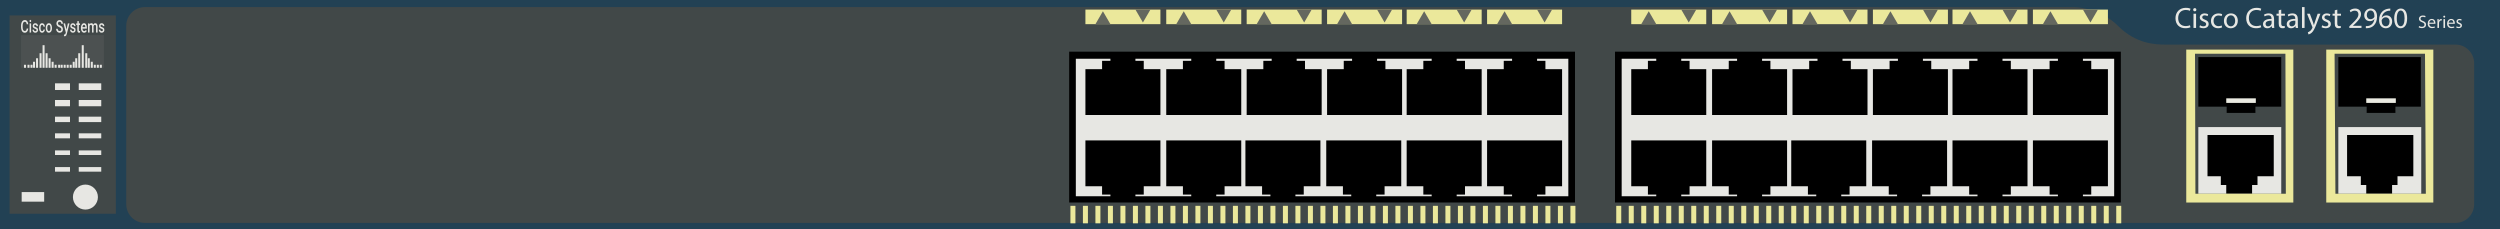 <?xml version="1.0" encoding="utf-8"?>
<!-- Copyright 2022 Virtual Console LLC. All rights reserved. Generator: Adobe Illustrator 23.1.0, SVG Export Plug-In . SVG Version: 6.00 Build 0)  -->
<svg version="1.1" id="Cisco_Catalyst_2960-24TC" xmlns="http://www.w3.org/2000/svg" xmlns:xlink="http://www.w3.org/1999/xlink"
	 x="0px" y="0px" viewBox="0 0 600 55" style="enable-background:new 0 0 600 55;" xml:space="preserve">
<style type="text/css">
	.st0{fill:#224154;}
	.st1{fill:#414848;}
	.st2{fill:#E7E7E3;}
	.st3{fill:#EBE89B;}
	.st4{fill:#64675F;}
	.st5{fill:#EAEAE1;}
	.st6{fill:#4C5151;}
</style>
<rect y="0" class="st0" width="600" height="55"/>
<rect x="2.3" y="3.7" class="st1" width="25.5" height="47.6"/>
<path class="st1" d="M508.3,6.2c-3-3.1-8-4.5-10.5-4.5h-463c-2.5,0-4.5,2-4.5,4.5V49c0,2.5,2,4.5,4.5,4.5H514.5
	h2.7h72.1c2.5,0,4.5-2,4.5-4.5V15.2c0-2.5-2-4.5-4.5-4.5h-69.6
	C517.4,10.7,512.7,10.6,508.3,6.2z"/>
<g>
	<rect x="13.2" y="20" class="st2" width="3.6" height="1.6"/>
	<rect x="13.2" y="24" class="st2" width="3.6" height="1.5"/>
	<rect x="13.2" y="28" class="st2" width="3.6" height="1.3"/>
	<rect x="13.2" y="32" class="st2" width="3.6" height="1.2"/>
	<rect x="13.2" y="36.1" class="st2" width="3.6" height="1.1"/>
	<rect x="13.2" y="40.1" class="st2" width="3.6" height="1.1"/>
	<rect x="18.9" y="20" class="st2" width="5.4" height="1.6"/>
	<rect x="18.9" y="24" class="st2" width="5.4" height="1.5"/>
	<rect x="18.9" y="28" class="st2" width="5.4" height="1.3"/>
	<rect x="18.9" y="32" class="st2" width="5.4" height="1.2"/>
	<rect x="18.9" y="36.1" class="st2" width="5.4" height="1.1"/>
	<rect x="18.9" y="40.1" class="st2" width="5.4" height="1.1"/>
	<rect x="5.2" y="46.1" class="st2" width="5.4" height="2.3"/>
	<circle class="st2" cx="20.5" cy="47.3" r="3"/>
</g>
<g>
	<g>
		<rect x="387.6" y="12.4" width="121.4" height="36.2"/>
		<rect x="389.2" y="14.1" class="st2" width="118.2" height="33"/>
		<g>
			<polygon points="405.5,16.6 405.5,14.6 403.5,14.6 403.5,13.4 397.5,13.4 397.5,14.6 
				395.5,14.6 395.5,16.6 391.5,16.6 391.5,27.6 409.5,27.6 409.5,16.6 			"/>
			<polygon points="424.9,16.6 424.9,14.6 422.9,14.6 422.9,13.4 
				416.9,13.4 416.9,14.6 414.9,14.6 414.9,16.6 410.9,16.6 
				410.9,27.6 428.9,27.6 428.9,16.6 			"/>
			<polygon points="444.2,16.6 444.2,14.6 442.2,14.6 442.2,13.4 
				436.2,13.4 436.2,14.6 434.2,14.6 434.2,16.6 430.2,16.6 
				430.2,27.6 448.2,27.6 448.2,16.6 			"/>
			<polygon points="463.5,16.6 463.5,14.6 461.5,14.6 461.5,13.4 455.5,13.4 455.5,14.6 
				453.5,14.6 453.5,16.6 449.5,16.6 449.5,27.6 467.5,27.6 467.5,16.6 			"/>
			<polygon points="482.6,16.6 482.6,14.6 480.6,14.6 480.6,13.4 
				474.6,13.4 474.6,14.6 472.6,14.6 472.6,16.6 468.6,16.6 
				468.6,27.6 486.6,27.6 486.6,16.6 			"/>
			<polygon points="501.9,16.6 501.9,14.6 499.9,14.6 499.9,13.4 
				493.9,13.4 493.9,14.6 491.9,14.6 491.9,16.6 487.9,16.6 
				487.9,27.6 505.9,27.6 505.9,16.6 			"/>
		</g>
		<g>
			<polygon points="491.9,44.7 491.9,46.7 493.9,46.7 493.9,47.9 
				499.9,47.9 499.9,46.7 501.9,46.7 501.9,44.7 505.9,44.7 
				505.9,33.7 487.9,33.7 487.9,44.7 			"/>
			<polygon points="472.6,44.7 472.6,46.7 474.6,46.7 474.6,47.9 
				480.6,47.9 480.6,46.7 482.6,46.7 482.6,44.7 486.6,44.7 
				486.6,33.7 468.6,33.7 468.6,44.7 			"/>
			<polygon points="453.3,44.7 453.3,46.7 455.3,46.7 455.3,47.9 
				461.3,47.9 461.3,46.7 463.3,46.7 463.3,44.7 467.3,44.7 
				467.3,33.7 449.3,33.7 449.3,44.7 			"/>
			<polygon points="433.9,44.7 433.9,46.7 435.9,46.7 435.9,47.9 
				441.9,47.9 441.9,46.7 443.9,46.7 443.9,44.7 447.9,44.7 
				447.9,33.7 429.9,33.7 429.9,44.7 			"/>
			<polygon points="414.9,44.7 414.9,46.7 416.9,46.7 416.9,47.9 
				422.9,47.9 422.9,46.7 424.9,46.7 424.9,44.7 428.9,44.7 
				428.9,33.7 410.9,33.7 410.9,44.7 			"/>
			<polygon points="395.5,44.7 395.5,46.7 397.5,46.7 397.5,47.9 403.5,47.9 403.5,46.7 
				405.5,46.7 405.5,44.7 409.5,44.7 409.5,33.7 391.5,33.7 391.5,44.7 			"/>
		</g>
	</g>
	<rect x="468.6" y="2.3" class="st3" width="18" height="3.5"/>
	<polygon class="st4" points="480.6,2.3 482.4,5.4 484.2,2.3 	"/>
	<polygon class="st4" points="474.6,5.8 472.8,2.7 471,5.8 	"/>
	<g>
		<rect x="487.9" y="2.3" class="st3" width="18" height="3.5"/>
		<polygon class="st4" points="499.9,2.3 501.7,5.4 503.5,2.3 		"/>
		<polygon class="st4" points="493.9,5.8 492.1,2.7 490.3,5.8 		"/>
	</g>
	<g>
		<rect x="449.5" y="2.3" class="st3" width="18" height="3.5"/>
		<polygon class="st4" points="461.5,2.3 463.3,5.4 465.1,2.3 		"/>
		<polygon class="st4" points="455.5,5.8 453.7,2.7 451.9,5.8 		"/>
	</g>
	<g>
		<rect x="430.2" y="2.3" class="st3" width="18" height="3.5"/>
		<polygon class="st4" points="442.2,2.3 444,5.4 445.8,2.3 		"/>
		<polygon class="st4" points="436.2,5.8 434.4,2.7 432.6,5.8 		"/>
	</g>
	<g>
		<rect x="410.9" y="2.3" class="st3" width="18" height="3.5"/>
		<polygon class="st4" points="422.9,2.3 424.7,5.4 426.5,2.3 		"/>
		<polygon class="st4" points="416.9,5.8 415.1,2.7 413.3,5.8 		"/>
	</g>
	<g>
		<rect x="391.5" y="2.3" class="st3" width="18" height="3.5"/>
		<polygon class="st4" points="403.5,2.3 405.3,5.4 407.1,2.3 		"/>
		<polygon class="st4" points="397.5,5.8 395.7,2.7 393.9,5.8 		"/>
	</g>
	<rect x="504.9" y="49.4" class="st3" width="1.2" height="4.2"/>
	<rect x="507.9" y="49.4" class="st3" width="1.2" height="4.2"/>
	<rect x="501.9" y="49.4" class="st3" width="1.2" height="4.2"/>
	<rect x="498.9" y="49.4" class="st3" width="1.2" height="4.2"/>
	<rect x="495.9" y="49.4" class="st3" width="1.2" height="4.2"/>
	<rect x="492.9" y="49.4" class="st3" width="1.2" height="4.2"/>
	<rect x="489.9" y="49.4" class="st3" width="1.2" height="4.2"/>
	<rect x="486.9" y="49.4" class="st3" width="1.2" height="4.2"/>
	<rect x="483.9" y="49.4" class="st3" width="1.2" height="4.2"/>
	<rect x="480.9" y="49.4" class="st3" width="1.2" height="4.2"/>
	<rect x="477.9" y="49.4" class="st3" width="1.2" height="4.2"/>
	<rect x="474.9" y="49.4" class="st3" width="1.2" height="4.2"/>
	<rect x="471.9" y="49.4" class="st3" width="1.2" height="4.2"/>
	<rect x="468.9" y="49.4" class="st3" width="1.2" height="4.2"/>
	<rect x="465.9" y="49.4" class="st3" width="1.2" height="4.2"/>
	<rect x="462.9" y="49.4" class="st3" width="1.2" height="4.2"/>
	<rect x="459.9" y="49.4" class="st3" width="1.2" height="4.2"/>
	<rect x="456.9" y="49.4" class="st3" width="1.2" height="4.2"/>
	<rect x="453.9" y="49.4" class="st3" width="1.2" height="4.2"/>
	<rect x="450.9" y="49.4" class="st3" width="1.2" height="4.2"/>
	<rect x="447.9" y="49.4" class="st3" width="1.2" height="4.2"/>
	<rect x="444.9" y="49.4" class="st3" width="1.2" height="4.2"/>
	<rect x="441.9" y="49.4" class="st3" width="1.2" height="4.2"/>
	<rect x="438.9" y="49.4" class="st3" width="1.2" height="4.2"/>
	<rect x="435.9" y="49.4" class="st3" width="1.2" height="4.2"/>
	<rect x="432.9" y="49.4" class="st3" width="1.2" height="4.2"/>
	<rect x="429.9" y="49.4" class="st3" width="1.2" height="4.2"/>
	<rect x="426.9" y="49.4" class="st3" width="1.2" height="4.2"/>
	<rect x="423.9" y="49.4" class="st3" width="1.2" height="4.2"/>
	<rect x="420.9" y="49.4" class="st3" width="1.2" height="4.2"/>
	<rect x="417.9" y="49.4" class="st3" width="1.2" height="4.2"/>
	<rect x="414.9" y="49.4" class="st3" width="1.2" height="4.2"/>
	<rect x="411.9" y="49.4" class="st3" width="1.2" height="4.2"/>
	<rect x="408.9" y="49.4" class="st3" width="1.2" height="4.2"/>
	<rect x="405.9" y="49.4" class="st3" width="1.2" height="4.2"/>
	<rect x="402.9" y="49.4" class="st3" width="1.2" height="4.2"/>
	<rect x="399.9" y="49.4" class="st3" width="1.2" height="4.2"/>
	<rect x="396.9" y="49.4" class="st3" width="1.2" height="4.2"/>
	<rect x="393.9" y="49.4" class="st3" width="1.2" height="4.2"/>
	<rect x="390.9" y="49.4" class="st3" width="1.2" height="4.2"/>
	<rect x="387.9" y="49.4" class="st3" width="1.2" height="4.2"/>
</g>
<g>
	<g>
		<rect x="256.6" y="12.4" width="121.4" height="36.2"/>
		<rect x="258.2" y="14.1" class="st2" width="118.2" height="33"/>
		<g>
			<polygon points="274.5,16.6 274.5,14.6 272.5,14.6 272.5,13.4 266.5,13.4 266.5,14.6 
				264.5,14.6 264.5,16.6 260.5,16.6 260.5,27.6 278.5,27.6 278.5,16.6 			"/>
			<polygon points="293.9,16.6 293.9,14.6 291.9,14.6 291.9,13.4 
				285.9,13.4 285.9,14.6 283.9,14.6 283.9,16.6 279.9,16.6 
				279.9,27.6 297.9,27.6 297.9,16.6 			"/>
			<polygon points="313.2,16.6 313.2,14.6 311.2,14.6 311.2,13.4 
				305.2,13.4 305.2,14.6 303.2,14.6 303.2,16.6 299.2,16.6 
				299.2,27.6 317.2,27.6 317.2,16.6 			"/>
			<polygon points="332.5,16.6 332.5,14.6 330.5,14.6 330.5,13.4 324.5,13.4 324.5,14.6 
				322.5,14.6 322.5,16.6 318.5,16.6 318.5,27.6 336.5,27.6 336.5,16.6 			"/>
			<polygon points="351.6,16.6 351.6,14.6 349.6,14.6 349.6,13.4 
				343.6,13.4 343.6,14.6 341.6,14.6 341.6,16.6 337.6,16.6 
				337.6,27.6 355.6,27.6 355.6,16.6 			"/>
			<polygon points="370.9,16.6 370.9,14.6 368.9,14.6 368.9,13.4 
				362.9,13.4 362.9,14.6 360.9,14.6 360.9,16.6 356.9,16.6 
				356.9,27.6 374.9,27.6 374.9,16.6 			"/>
		</g>
		<g>
			<polygon points="360.9,44.7 360.9,46.7 362.9,46.7 362.9,47.9 
				368.9,47.9 368.9,46.7 370.9,46.7 370.9,44.7 374.9,44.7 
				374.9,33.7 356.9,33.7 356.9,44.7 			"/>
			<polygon points="341.6,44.7 341.6,46.7 343.6,46.7 343.6,47.9 
				349.6,47.9 349.6,46.7 351.6,46.7 351.6,44.7 355.6,44.7 
				355.6,33.7 337.6,33.7 337.6,44.7 			"/>
			<polygon points="322.3,44.7 322.3,46.7 324.3,46.7 324.3,47.9 
				330.3,47.9 330.3,46.7 332.3,46.7 332.3,44.7 336.3,44.7 
				336.3,33.7 318.3,33.7 318.3,44.7 			"/>
			<polygon points="302.9,44.7 302.9,46.7 304.9,46.7 304.9,47.9 
				310.9,47.9 310.9,46.7 312.9,46.7 312.9,44.7 316.9,44.7 
				316.9,33.7 298.9,33.7 298.9,44.7 			"/>
			<polygon points="283.9,44.7 283.9,46.7 285.9,46.7 285.9,47.9 
				291.9,47.9 291.9,46.7 293.9,46.7 293.9,44.7 297.9,44.7 
				297.9,33.7 279.9,33.7 279.9,44.7 			"/>
			<polygon points="264.5,44.7 264.5,46.7 266.5,46.7 266.5,47.9 272.5,47.9 272.5,46.7 
				274.5,46.7 274.5,44.7 278.5,44.7 278.5,33.7 260.5,33.7 260.5,44.7 			"/>
		</g>
	</g>
	<rect x="337.6" y="2.3" class="st3" width="18" height="3.5"/>
	<polygon class="st4" points="349.6,2.3 351.4,5.4 353.2,2.3 	"/>
	<polygon class="st4" points="343.6,5.8 341.8,2.7 340,5.8 	"/>
	<g>
		<rect x="356.9" y="2.3" class="st3" width="18" height="3.5"/>
		<polygon class="st4" points="368.9,2.3 370.7,5.4 372.5,2.3 		"/>
		<polygon class="st4" points="362.9,5.8 361.1,2.7 359.3,5.8 		"/>
	</g>
	<g>
		<rect x="318.5" y="2.3" class="st3" width="18" height="3.5"/>
		<polygon class="st4" points="330.5,2.3 332.3,5.4 334.1,2.3 		"/>
		<polygon class="st4" points="324.5,5.8 322.7,2.7 320.9,5.8 		"/>
	</g>
	<g>
		<rect x="299.2" y="2.3" class="st3" width="18" height="3.5"/>
		<polygon class="st4" points="311.2,2.3 313,5.4 314.8,2.3 		"/>
		<polygon class="st4" points="305.2,5.8 303.4,2.7 301.6,5.8 		"/>
	</g>
	<g>
		<rect x="279.9" y="2.3" class="st3" width="18" height="3.5"/>
		<polygon class="st4" points="291.9,2.3 293.7,5.4 295.5,2.3 		"/>
		<polygon class="st4" points="285.9,5.8 284.1,2.7 282.3,5.8 		"/>
	</g>
	<g>
		<rect x="260.5" y="2.3" class="st3" width="18" height="3.5"/>
		<polygon class="st4" points="272.5,2.3 274.3,5.4 276.1,2.3 		"/>
		<polygon class="st4" points="266.5,5.8 264.7,2.7 262.9,5.8 		"/>
	</g>
	<rect x="373.9" y="49.4" class="st3" width="1.2" height="4.2"/>
	<rect x="376.9" y="49.4" class="st3" width="1.2" height="4.2"/>
	<rect x="370.9" y="49.4" class="st3" width="1.2" height="4.2"/>
	<rect x="367.9" y="49.4" class="st3" width="1.2" height="4.2"/>
	<rect x="364.9" y="49.4" class="st3" width="1.2" height="4.2"/>
	<rect x="361.9" y="49.4" class="st3" width="1.2" height="4.2"/>
	<rect x="358.9" y="49.4" class="st3" width="1.2" height="4.2"/>
	<rect x="355.9" y="49.4" class="st3" width="1.2" height="4.2"/>
	<rect x="352.9" y="49.4" class="st3" width="1.2" height="4.2"/>
	<rect x="349.9" y="49.4" class="st3" width="1.2" height="4.2"/>
	<rect x="346.9" y="49.4" class="st3" width="1.2" height="4.2"/>
	<rect x="343.9" y="49.4" class="st3" width="1.2" height="4.2"/>
	<rect x="340.9" y="49.4" class="st3" width="1.2" height="4.2"/>
	<rect x="337.9" y="49.4" class="st3" width="1.2" height="4.2"/>
	<rect x="334.9" y="49.4" class="st3" width="1.2" height="4.2"/>
	<rect x="331.9" y="49.4" class="st3" width="1.2" height="4.2"/>
	<rect x="328.9" y="49.4" class="st3" width="1.2" height="4.2"/>
	<rect x="325.9" y="49.4" class="st3" width="1.2" height="4.2"/>
	<rect x="322.9" y="49.4" class="st3" width="1.2" height="4.2"/>
	<rect x="319.9" y="49.4" class="st3" width="1.2" height="4.2"/>
	<rect x="316.9" y="49.4" class="st3" width="1.2" height="4.2"/>
	<rect x="313.9" y="49.4" class="st3" width="1.2" height="4.2"/>
	<rect x="310.9" y="49.4" class="st3" width="1.2" height="4.2"/>
	<rect x="307.9" y="49.4" class="st3" width="1.2" height="4.2"/>
	<rect x="304.9" y="49.4" class="st3" width="1.2" height="4.2"/>
	<rect x="301.9" y="49.4" class="st3" width="1.2" height="4.2"/>
	<rect x="298.9" y="49.4" class="st3" width="1.2" height="4.2"/>
	<rect x="295.9" y="49.4" class="st3" width="1.2" height="4.2"/>
	<rect x="292.9" y="49.4" class="st3" width="1.2" height="4.2"/>
	<rect x="289.9" y="49.4" class="st3" width="1.2" height="4.2"/>
	<rect x="286.9" y="49.4" class="st3" width="1.2" height="4.2"/>
	<rect x="283.9" y="49.4" class="st3" width="1.2" height="4.2"/>
	<rect x="280.9" y="49.4" class="st3" width="1.2" height="4.2"/>
	<rect x="277.9" y="49.4" class="st3" width="1.2" height="4.2"/>
	<rect x="274.9" y="49.4" class="st3" width="1.2" height="4.2"/>
	<rect x="271.9" y="49.4" class="st3" width="1.2" height="4.2"/>
	<rect x="268.9" y="49.4" class="st3" width="1.2" height="4.2"/>
	<rect x="265.9" y="49.4" class="st3" width="1.2" height="4.2"/>
	<rect x="262.9" y="49.4" class="st3" width="1.2" height="4.2"/>
	<rect x="259.9" y="49.4" class="st3" width="1.2" height="4.2"/>
	<rect x="256.9" y="49.4" class="st3" width="1.2" height="4.2"/>
</g>
<g>
	<rect x="527.6" y="30.5" class="st2" width="19.9" height="16"/>
	<polygon points="533,42.3 533,44.4 534.3,44.4 534.3,46.5 540.5,46.5 540.5,44.4 
		541.8,44.4 541.8,42.3 545.7,42.3 545.7,32.4 529.8,32.4 
		529.8,42.3 	"/>
</g>
<g>
	<polygon points="527.6,13.7 527.6,25.6 534.4,25.6 534.4,27.1 
		541.3,27.1 541.3,25.6 547.5,25.6 547.5,13.7 	"/>
	<rect x="534.3" y="23.6" class="st5" width="7.1" height="1.1"/>
</g>
<g>
	<path class="st3" d="M550.4,48.6h-25.7V11.9h25.7V48.6z M526.9,46.5h21.7
		l-0.1-33.6h-21.7L526.9,46.5z"/>
</g>
<g>
	<rect x="561.2" y="30.5" class="st2" width="19.9" height="16"/>
	<polygon points="566.6,42.3 566.6,44.4 567.9,44.4 567.9,46.5 574.1,46.5 
		574.1,44.4 575.4,44.4 575.4,42.3 579.2,42.3 579.2,32.4 
		563.3,32.4 563.3,42.3 	"/>
</g>
<g>
	<polygon points="561.2,13.7 561.2,25.6 568,25.6 568,27.1 574.9,27.1 
		574.9,25.6 581,25.6 581,13.7 	"/>
	<rect x="567.9" y="23.6" class="st5" width="7.1" height="1.1"/>
</g>
<g>
	<path class="st3" d="M584,48.6h-25.7V11.9H584V48.6z M560.5,46.5h21.7L582,12.9h-21.7
		L560.5,46.5z"/>
</g>
<g>
	<g>
		<rect x="5.057" y="8.435" class="st6" width="19.891" height="7.836"/>
	</g>
	<g>
		<rect x="10.217" y="10.846" class="st2" width="0.482" height="5.425"/>
		<rect x="9.493" y="12.774" class="st2" width="0.482" height="3.496"/>
		<rect x="8.649" y="13.98" class="st2" width="0.482" height="2.29"/>
		<rect x="7.926" y="14.824" class="st2" width="0.482" height="1.447"/>
		<rect x="7.323" y="15.547" class="st2" width="0.482" height="0.723"/>
		<rect x="6.6" y="15.547" class="st2" width="0.482" height="0.723"/>
		<rect x="5.756" y="15.547" class="st2" width="0.482" height="0.723"/>
		<rect x="10.94" y="12.774" class="st2" width="0.482" height="3.496"/>
		<rect x="11.663" y="13.98" class="st2" width="0.482" height="2.29"/>
		<rect x="12.386" y="14.824" class="st2" width="0.482" height="1.447"/>
		<rect x="13.11" y="15.547" class="st2" width="0.482" height="0.723"/>
		<rect x="13.954" y="15.547" class="st2" width="0.482" height="0.723"/>
		<rect x="14.556" y="15.547" class="st2" width="0.482" height="0.723"/>
		<rect x="19.619" y="10.846" class="st2" width="0.482" height="5.425"/>
		<rect x="18.776" y="12.774" class="st2" width="0.482" height="3.496"/>
		<rect x="18.052" y="13.98" class="st2" width="0.482" height="2.29"/>
		<rect x="17.45" y="14.824" class="st2" width="0.482" height="1.447"/>
		<rect x="16.726" y="15.547" class="st2" width="0.482" height="0.723"/>
		<rect x="16.003" y="15.547" class="st2" width="0.482" height="0.723"/>
		<rect x="15.28" y="15.547" class="st2" width="0.482" height="0.723"/>
		<rect x="20.463" y="12.774" class="st2" width="0.482" height="3.496"/>
		<rect x="21.066" y="13.98" class="st2" width="0.482" height="2.29"/>
		<rect x="21.789" y="14.824" class="st2" width="0.482" height="1.447"/>
		<rect x="22.513" y="15.547" class="st2" width="0.482" height="0.723"/>
		<rect x="23.236" y="15.547" class="st2" width="0.482" height="0.723"/>
		<rect x="23.959" y="15.547" class="st2" width="0.482" height="0.723"/>
	</g>
	<g>
		<path class="st2" d="M6.779,6.848C6.757,7.164,6.672,7.411,6.523,7.588
			s-0.348,0.265-0.597,0.265c-0.173,0-0.326-0.056-0.458-0.168
			S5.235,7.415,5.163,7.208C5.091,7.002,5.053,6.763,5.05,6.49V6.213
			c0-0.28,0.036-0.526,0.109-0.739s0.178-0.377,0.313-0.492
			c0.137-0.115,0.293-0.173,0.471-0.173c0.24,0,0.434,0.088,0.58,0.265
			c0.146,0.177,0.232,0.427,0.255,0.752H6.403
			C6.385,5.614,6.339,5.46,6.266,5.366s-0.18-0.141-0.323-0.141
			c-0.164,0-0.29,0.082-0.378,0.245c-0.088,0.164-0.133,0.404-0.135,0.72v0.263
			c0,0.321,0.042,0.565,0.126,0.733C5.641,7.354,5.763,7.438,5.926,7.438
			c0.148,0,0.26-0.045,0.336-0.137C6.335,7.211,6.382,7.06,6.403,6.848H6.779z"/>
		<path class="st2" d="M7.083,5.039c0-0.076,0.018-0.139,0.053-0.189
			C7.171,4.8,7.222,4.775,7.288,4.775c0.065,0,0.117,0.025,0.152,0.075
			S7.494,4.963,7.494,5.039c0,0.075-0.019,0.137-0.054,0.187
			S7.353,5.3,7.288,5.3c-0.066,0-0.117-0.025-0.152-0.074
			C7.101,5.176,7.083,5.114,7.083,5.039z M7.468,7.813H7.105V5.611h0.363V7.813z"
			/>
		<path class="st2" d="M8.77,7.215c0-0.088-0.027-0.155-0.08-0.202
			C8.637,6.967,8.549,6.926,8.425,6.891s-0.227-0.08-0.31-0.134
			C7.934,6.637,7.843,6.464,7.843,6.238c0-0.19,0.059-0.348,0.177-0.476
			c0.118-0.128,0.266-0.191,0.447-0.191c0.194,0,0.35,0.065,0.469,0.195
			c0.119,0.131,0.179,0.3,0.179,0.507H8.752c0-0.095-0.026-0.174-0.078-0.237
			C8.623,5.972,8.553,5.941,8.467,5.941c-0.079,0-0.144,0.025-0.194,0.075
			c-0.051,0.05-0.075,0.117-0.075,0.201c0,0.076,0.024,0.135,0.069,0.177
			c0.047,0.042,0.142,0.084,0.285,0.127C8.695,6.564,8.806,6.615,8.887,6.674
			c0.081,0.059,0.142,0.13,0.181,0.212c0.039,0.083,0.059,0.183,0.059,0.301
			c0,0.198-0.06,0.358-0.18,0.481C8.825,7.792,8.668,7.853,8.472,7.853
			c-0.132,0-0.251-0.032-0.354-0.098C8.014,7.691,7.934,7.601,7.876,7.487
			C7.819,7.373,7.789,7.251,7.789,7.119H8.142
			c0.005,0.117,0.036,0.207,0.097,0.27S8.378,7.483,8.477,7.483
			c0.095,0,0.168-0.025,0.218-0.074C8.745,7.359,8.77,7.295,8.77,7.215z"/>
		<path class="st2" d="M10.106,7.459c0.091,0,0.166-0.036,0.226-0.108
			c0.06-0.072,0.092-0.161,0.095-0.267h0.343
			c-0.005,0.137-0.035,0.265-0.094,0.384c-0.059,0.119-0.139,0.212-0.239,0.282
			c-0.101,0.069-0.21,0.104-0.326,0.104c-0.226,0-0.405-0.099-0.538-0.299
			c-0.132-0.2-0.199-0.475-0.199-0.826V6.677c0-0.335,0.066-0.603,0.198-0.805
			c0.132-0.201,0.311-0.302,0.538-0.302c0.192,0,0.348,0.076,0.47,0.228
			c0.121,0.153,0.185,0.353,0.191,0.602h-0.343
			c-0.004-0.126-0.035-0.23-0.094-0.311c-0.06-0.081-0.135-0.122-0.227-0.122
			c-0.118,0-0.208,0.058-0.272,0.174c-0.064,0.116-0.095,0.292-0.097,0.528v0.079
			c0,0.239,0.032,0.417,0.094,0.534C9.895,7.4,9.987,7.459,10.106,7.459z"/>
		<path class="st2" d="M10.976,6.691c0-0.215,0.032-0.41,0.094-0.583
			c0.064-0.173,0.151-0.306,0.265-0.399c0.113-0.092,0.244-0.139,0.391-0.139
			c0.219,0,0.396,0.095,0.532,0.287c0.135,0.191,0.21,0.445,0.22,0.761
			l0.001,0.116c0,0.217-0.031,0.411-0.092,0.582
			c-0.061,0.171-0.148,0.303-0.263,0.397c-0.114,0.094-0.246,0.14-0.396,0.14
			c-0.228,0-0.411-0.104-0.547-0.31c-0.138-0.207-0.206-0.483-0.206-0.827V6.691z
			 M11.34,6.734c0,0.227,0.034,0.404,0.102,0.532
			c0.069,0.128,0.165,0.192,0.287,0.192c0.122,0,0.218-0.065,0.286-0.195
			c0.068-0.131,0.102-0.321,0.102-0.572c0-0.223-0.035-0.398-0.105-0.529
			c-0.071-0.131-0.166-0.195-0.287-0.195c-0.118,0-0.212,0.064-0.281,0.192
			C11.374,6.288,11.34,6.479,11.34,6.734z"/>
		<path class="st2" d="M14.721,7.05c0-0.131-0.034-0.231-0.101-0.301
			c-0.067-0.071-0.188-0.142-0.364-0.214C14.081,6.463,13.942,6.383,13.838,6.295
			c-0.199-0.17-0.298-0.391-0.298-0.663c0-0.238,0.072-0.435,0.214-0.59
			c0.144-0.155,0.328-0.232,0.557-0.232c0.152,0,0.286,0.038,0.405,0.114
			c0.119,0.076,0.212,0.184,0.279,0.325c0.068,0.14,0.102,0.296,0.102,0.467
			h-0.377c0-0.155-0.035-0.275-0.107-0.363c-0.071-0.088-0.173-0.131-0.306-0.131
			c-0.122,0-0.219,0.036-0.287,0.108s-0.102,0.172-0.102,0.301
			c0,0.108,0.036,0.199,0.111,0.271c0.074,0.073,0.195,0.143,0.365,0.212
			c0.17,0.068,0.305,0.147,0.407,0.234c0.102,0.088,0.178,0.188,0.226,0.301
			s0.072,0.246,0.072,0.398c0,0.247-0.069,0.443-0.208,0.589
			c-0.139,0.145-0.327,0.218-0.566,0.218c-0.157,0-0.301-0.039-0.433-0.119
			s-0.235-0.189-0.308-0.328c-0.073-0.14-0.109-0.303-0.109-0.489h0.378
			c0,0.168,0.041,0.298,0.122,0.391c0.082,0.092,0.199,0.138,0.351,0.138
			c0.132,0,0.231-0.036,0.297-0.109C14.688,7.265,14.721,7.169,14.721,7.05z"/>
		<path class="st2" d="M15.961,7.105l0.33-1.493h0.386L16.035,8.146
			c-0.099,0.37-0.266,0.556-0.503,0.556c-0.053,0-0.111-0.012-0.174-0.037V8.281
			l0.068,0.006c0.092,0,0.16-0.022,0.207-0.068
			c0.046-0.045,0.082-0.122,0.109-0.229l0.053-0.189l-0.569-2.19h0.392
			L15.961,7.105z"/>
		<path class="st2" d="M17.792,7.215c0-0.088-0.027-0.155-0.08-0.202
			c-0.053-0.046-0.141-0.087-0.265-0.122s-0.227-0.08-0.31-0.134
			c-0.181-0.119-0.272-0.293-0.272-0.519c0-0.19,0.059-0.348,0.177-0.476
			c0.118-0.128,0.266-0.191,0.447-0.191c0.194,0,0.35,0.065,0.469,0.195
			c0.119,0.131,0.179,0.3,0.179,0.507h-0.363c0-0.095-0.026-0.174-0.078-0.237
			c-0.052-0.063-0.121-0.094-0.207-0.094c-0.079,0-0.144,0.025-0.194,0.075
			c-0.051,0.05-0.075,0.117-0.075,0.201c0,0.076,0.024,0.135,0.069,0.177
			c0.047,0.042,0.142,0.084,0.285,0.127c0.142,0.042,0.254,0.094,0.334,0.152
			c0.081,0.059,0.142,0.13,0.181,0.212c0.039,0.083,0.059,0.183,0.059,0.301
			c0,0.198-0.06,0.358-0.18,0.481c-0.121,0.123-0.279,0.184-0.474,0.184
			c-0.132,0-0.251-0.032-0.354-0.098c-0.104-0.065-0.184-0.155-0.241-0.268
			c-0.058-0.114-0.087-0.237-0.087-0.368h0.353
			c0.005,0.117,0.036,0.207,0.097,0.27c0.06,0.063,0.139,0.095,0.238,0.095
			c0.095,0,0.168-0.025,0.218-0.074C17.768,7.359,17.792,7.295,17.792,7.215z"/>
		<path class="st2" d="M18.92,5.076v0.535h0.285v0.366h-0.285v1.229
			c0,0.084,0.012,0.145,0.036,0.182c0.024,0.038,0.067,0.056,0.131,0.056
			c0.041,0,0.084-0.006,0.127-0.02v0.383c-0.084,0.031-0.162,0.047-0.24,0.047
			c-0.278,0-0.418-0.21-0.418-0.629V5.977h-0.266V5.611h0.266V5.076H18.92z"/>
		<path class="st2" d="M20.195,7.853c-0.231,0-0.417-0.099-0.56-0.296
			c-0.142-0.197-0.214-0.46-0.214-0.788V6.708c0-0.22,0.032-0.416,0.094-0.589
			c0.062-0.173,0.15-0.307,0.261-0.404c0.113-0.097,0.239-0.144,0.377-0.144
			c0.22,0,0.391,0.095,0.511,0.287c0.12,0.191,0.18,0.462,0.18,0.812v0.2
			h-1.057c0.012,0.182,0.055,0.326,0.134,0.431
			c0.078,0.106,0.177,0.159,0.295,0.159c0.166,0,0.301-0.092,0.406-0.275
			l0.195,0.254c-0.065,0.132-0.151,0.234-0.259,0.306
			C20.451,7.817,20.329,7.853,20.195,7.853z M20.152,5.967
			c-0.1,0-0.18,0.047-0.241,0.142c-0.061,0.095-0.1,0.227-0.118,0.397h0.692
			V6.469c-0.008-0.165-0.04-0.29-0.097-0.375
			C20.331,6.01,20.252,5.967,20.152,5.967z"/>
		<path class="st2" d="M21.467,5.611l0.011,0.23c0.113-0.18,0.268-0.27,0.466-0.27
			c0.217,0,0.364,0.112,0.444,0.337c0.118-0.225,0.283-0.337,0.496-0.337
			c0.179,0,0.312,0.067,0.399,0.201c0.087,0.134,0.131,0.332,0.133,0.594v1.447
			h-0.363V6.38c0-0.14-0.022-0.242-0.067-0.307
			c-0.045-0.065-0.119-0.098-0.223-0.098c-0.084,0-0.151,0.031-0.202,0.091
			c-0.053,0.061-0.089,0.14-0.111,0.237l0.002,1.51h-0.364V6.364
			c-0.005-0.259-0.102-0.389-0.291-0.389c-0.146,0-0.25,0.081-0.31,0.243v1.595
			h-0.364V5.611H21.467z"/>
		<path class="st2" d="M24.693,7.215c0-0.088-0.027-0.155-0.08-0.202
			c-0.053-0.046-0.141-0.087-0.265-0.122s-0.227-0.08-0.31-0.134
			c-0.181-0.119-0.272-0.293-0.272-0.519c0-0.19,0.059-0.348,0.177-0.476
			c0.118-0.128,0.266-0.191,0.447-0.191c0.194,0,0.35,0.065,0.469,0.195
			c0.119,0.131,0.179,0.3,0.179,0.507h-0.363c0-0.095-0.026-0.174-0.078-0.237
			c-0.052-0.063-0.121-0.094-0.207-0.094c-0.079,0-0.144,0.025-0.194,0.075
			c-0.051,0.05-0.075,0.117-0.075,0.201c0,0.076,0.024,0.135,0.069,0.177
			c0.047,0.042,0.142,0.084,0.285,0.127c0.142,0.042,0.254,0.094,0.334,0.152
			c0.081,0.059,0.142,0.13,0.181,0.212c0.039,0.083,0.059,0.183,0.059,0.301
			c0,0.198-0.06,0.358-0.18,0.481c-0.121,0.123-0.279,0.184-0.474,0.184
			c-0.132,0-0.251-0.032-0.354-0.098c-0.104-0.065-0.184-0.155-0.241-0.268
			c-0.058-0.114-0.087-0.237-0.087-0.368h0.353
			c0.005,0.117,0.036,0.207,0.097,0.27c0.06,0.063,0.139,0.095,0.238,0.095
			c0.095,0,0.168-0.025,0.218-0.074C24.669,7.359,24.693,7.295,24.693,7.215z"/>
	</g>
</g>
<g>
	<path class="st2" d="M525.717,6.55c-0.226,0.113-0.677,0.226-1.255,0.226
		c-1.34,0-2.348-0.846-2.348-2.404c0-1.487,1.008-2.496,2.481-2.496
		c0.592,0,0.966,0.127,1.128,0.211l-0.148,0.5
		c-0.232-0.112-0.563-0.197-0.958-0.197c-1.114,0-1.854,0.712-1.854,1.96
		c0,1.163,0.67,1.91,1.826,1.91c0.373,0,0.754-0.077,1.001-0.197L525.717,6.55
		z"/>
	<path class="st2" d="M527.129,2.335c0.008,0.211-0.147,0.38-0.395,0.38
		c-0.219,0-0.373-0.169-0.373-0.38c0-0.219,0.162-0.388,0.388-0.388
		C526.981,1.947,527.129,2.116,527.129,2.335z M526.438,6.705V3.293h0.62v3.412
		H526.438z"/>
	<path class="st2" d="M528.002,6.071c0.184,0.12,0.508,0.247,0.818,0.247
		c0.451,0,0.662-0.226,0.662-0.508c0-0.296-0.176-0.458-0.634-0.627
		c-0.613-0.219-0.902-0.557-0.902-0.966c0-0.55,0.443-1.001,1.177-1.001
		c0.346,0,0.648,0.099,0.839,0.212l-0.155,0.451
		c-0.134-0.085-0.38-0.198-0.697-0.198c-0.367,0-0.571,0.211-0.571,0.465
		c0,0.282,0.204,0.409,0.648,0.578c0.592,0.226,0.896,0.521,0.896,1.029
		c0,0.599-0.466,1.022-1.276,1.022c-0.373,0-0.719-0.091-0.958-0.232L528.002,6.071z
		"/>
	<path class="st2" d="M533.308,6.578c-0.162,0.084-0.521,0.197-0.979,0.197
		c-1.029,0-1.699-0.698-1.699-1.741c0-1.05,0.72-1.812,1.833-1.812
		c0.367,0,0.691,0.092,0.86,0.176l-0.141,0.479
		c-0.148-0.085-0.381-0.163-0.72-0.163c-0.782,0-1.205,0.578-1.205,1.291
		c0,0.79,0.508,1.276,1.185,1.276c0.352,0,0.585-0.092,0.761-0.169L533.308,6.578
		z"/>
	<path class="st2" d="M537.077,4.971c0,1.262-0.874,1.812-1.699,1.812
		c-0.924,0-1.636-0.677-1.636-1.755c0-1.142,0.748-1.812,1.692-1.812
		C536.414,3.216,537.077,3.928,537.077,4.971z M534.37,5.007
		c0,0.747,0.43,1.311,1.036,1.311c0.592,0,1.036-0.557,1.036-1.325
		c0-0.578-0.289-1.312-1.022-1.312C534.688,3.681,534.37,4.358,534.37,5.007z"/>
	<path class="st2" d="M542.69,6.55c-0.226,0.113-0.677,0.226-1.255,0.226
		c-1.34,0-2.348-0.846-2.348-2.404c0-1.487,1.008-2.496,2.481-2.496
		c0.592,0,0.966,0.127,1.128,0.211l-0.148,0.5
		c-0.232-0.112-0.563-0.197-0.958-0.197c-1.114,0-1.854,0.712-1.854,1.96
		c0,1.163,0.67,1.91,1.826,1.91c0.373,0,0.754-0.077,1.001-0.197L542.69,6.55
		z"/>
	<path class="st2" d="M545.273,6.705l-0.05-0.43h-0.021
		c-0.19,0.268-0.557,0.508-1.043,0.508c-0.69,0-1.043-0.486-1.043-0.98
		c0-0.825,0.732-1.276,2.051-1.269V4.464c0-0.282-0.077-0.79-0.775-0.79
		c-0.317,0-0.648,0.099-0.888,0.254l-0.142-0.409
		c0.282-0.183,0.691-0.303,1.121-0.303c1.043,0,1.297,0.712,1.297,1.396v1.276
		c0,0.296,0.015,0.585,0.057,0.818H545.273z M545.182,4.964
		c-0.677-0.014-1.445,0.105-1.445,0.769c0,0.402,0.268,0.592,0.585,0.592
		c0.444,0,0.727-0.282,0.825-0.571c0.021-0.063,0.035-0.134,0.035-0.197V4.964z"/>
	<path class="st2" d="M547.498,2.313v0.98h0.889v0.473h-0.889v1.84
		c0,0.423,0.12,0.663,0.466,0.663c0.162,0,0.281-0.021,0.359-0.042l0.028,0.465
		c-0.12,0.049-0.311,0.084-0.55,0.084c-0.289,0-0.522-0.091-0.67-0.261
		c-0.177-0.183-0.24-0.486-0.24-0.888V3.766h-0.528V3.293h0.528V2.476
		L547.498,2.313z"/>
	<path class="st2" d="M550.972,6.705L550.922,6.275h-0.021
		c-0.189,0.268-0.557,0.508-1.043,0.508c-0.69,0-1.043-0.486-1.043-0.98
		c0-0.825,0.732-1.276,2.051-1.269V4.464c0-0.282-0.077-0.79-0.775-0.79
		c-0.317,0-0.648,0.099-0.888,0.254l-0.142-0.409
		c0.282-0.183,0.691-0.303,1.121-0.303c1.043,0,1.297,0.712,1.297,1.396v1.276
		c0,0.296,0.015,0.585,0.057,0.818H550.972z M550.88,4.964
		c-0.677-0.014-1.445,0.105-1.445,0.769c0,0.402,0.268,0.592,0.585,0.592
		c0.444,0,0.727-0.282,0.825-0.571c0.021-0.063,0.035-0.134,0.035-0.197V4.964z"/>
	<path class="st2" d="M552.477,1.7h0.62v5.005h-0.62V1.7z"/>
	<path class="st2" d="M554.364,3.293l0.747,2.016c0.078,0.226,0.162,0.494,0.219,0.698
		h0.014c0.063-0.205,0.135-0.465,0.219-0.712l0.677-2.002h0.655l-0.93,2.432
		c-0.444,1.17-0.748,1.77-1.171,2.136c-0.303,0.268-0.606,0.374-0.761,0.402
		l-0.155-0.522c0.155-0.049,0.359-0.148,0.543-0.303
		c0.169-0.134,0.381-0.374,0.521-0.691c0.028-0.063,0.049-0.113,0.049-0.148
		c0-0.035-0.014-0.084-0.042-0.162L553.688,3.293H554.364z"/>
	<path class="st2" d="M557.329,6.071c0.184,0.12,0.508,0.247,0.818,0.247
		c0.451,0,0.662-0.226,0.662-0.508c0-0.296-0.176-0.458-0.634-0.627
		c-0.613-0.219-0.902-0.557-0.902-0.966c0-0.55,0.443-1.001,1.177-1.001
		c0.346,0,0.648,0.099,0.839,0.212l-0.155,0.451
		C559,3.794,558.754,3.681,558.437,3.681c-0.367,0-0.571,0.211-0.571,0.465
		c0,0.282,0.204,0.409,0.648,0.578c0.592,0.226,0.896,0.521,0.896,1.029
		c0,0.599-0.466,1.022-1.276,1.022c-0.373,0-0.719-0.091-0.958-0.232L557.329,6.071z
		"/>
	<path class="st2" d="M560.95,2.313v0.98h0.889v0.473h-0.889v1.84
		c0,0.423,0.12,0.663,0.466,0.663c0.162,0,0.281-0.021,0.359-0.042l0.028,0.465
		c-0.12,0.049-0.311,0.084-0.55,0.084c-0.289,0-0.522-0.091-0.67-0.261
		c-0.177-0.183-0.24-0.486-0.24-0.888V3.766h-0.528V3.293h0.528V2.476
		L560.95,2.313z"/>
	<path class="st2" d="M563.83,6.705V6.325l0.486-0.472
		c1.17-1.114,1.699-1.706,1.706-2.397c0-0.465-0.226-0.895-0.909-0.895
		c-0.416,0-0.762,0.211-0.974,0.388l-0.197-0.437
		c0.317-0.268,0.769-0.465,1.298-0.465c0.986,0,1.402,0.677,1.402,1.333
		c0,0.846-0.613,1.529-1.579,2.46l-0.366,0.338v0.014h2.059v0.515H563.83z"/>
	<path class="st2" d="M567.802,6.268c0.134,0.014,0.289,0,0.501-0.021
		C568.662,6.198,569,6.05,569.261,5.803c0.304-0.275,0.521-0.677,0.606-1.22
		h-0.021c-0.253,0.311-0.62,0.494-1.078,0.494c-0.825,0-1.354-0.621-1.354-1.403
		c0-0.867,0.627-1.628,1.565-1.628c0.938,0,1.516,0.761,1.516,1.932
		c0,1.008-0.339,1.713-0.79,2.15c-0.353,0.346-0.839,0.557-1.332,0.613
		c-0.226,0.035-0.423,0.042-0.571,0.035V6.268z M568.027,3.632
		c0,0.571,0.346,0.973,0.881,0.973c0.416,0,0.74-0.205,0.902-0.479
		c0.035-0.057,0.057-0.127,0.057-0.226c0-0.783-0.289-1.382-0.938-1.382
		C568.401,2.518,568.027,2.983,568.027,3.632z"/>
	<path class="st2" d="M573.671,2.56c-0.127-0.007-0.289,0-0.465,0.028
		c-0.974,0.163-1.488,0.875-1.594,1.629h0.021
		c0.219-0.289,0.599-0.529,1.106-0.529c0.811,0,1.382,0.585,1.382,1.48
		c0,0.839-0.571,1.614-1.522,1.614c-0.98,0-1.622-0.761-1.622-1.953
		c0-0.902,0.325-1.615,0.776-2.066c0.38-0.374,0.888-0.606,1.466-0.677
		c0.184-0.028,0.339-0.035,0.451-0.035V2.56z M573.495,5.204
		c0-0.656-0.374-1.05-0.945-1.05c-0.373,0-0.719,0.232-0.888,0.564
		c-0.043,0.07-0.071,0.162-0.071,0.275c0.015,0.754,0.36,1.311,1.009,1.311
		C573.135,6.304,573.495,5.86,573.495,5.204z"/>
	<path class="st2" d="M577.714,4.365c0,1.558-0.578,2.418-1.593,2.418
		c-0.896,0-1.502-0.839-1.516-2.354c0-1.537,0.662-2.383,1.593-2.383
		C577.164,2.046,577.714,2.906,577.714,4.365z M575.226,4.435
		c0,1.191,0.366,1.868,0.931,1.868c0.635,0,0.938-0.74,0.938-1.911
		c0-1.128-0.289-1.868-0.931-1.868C575.62,2.525,575.226,3.188,575.226,4.435z"/>
</g>
<g>
	<g>
		<path class="st2" d="M580.579,6.243c0.17,0.104,0.419,0.192,0.681,0.192
			c0.389,0,0.615-0.205,0.615-0.502c0-0.275-0.157-0.432-0.554-0.585
			c-0.48-0.17-0.777-0.419-0.777-0.833c0-0.458,0.38-0.798,0.951-0.798
			c0.302,0,0.52,0.07,0.65,0.144l-0.104,0.31
			c-0.096-0.052-0.292-0.14-0.559-0.14c-0.401,0-0.554,0.24-0.554,0.441
			c0,0.275,0.179,0.41,0.584,0.567c0.498,0.192,0.751,0.432,0.751,0.864
			c0,0.454-0.336,0.846-1.03,0.846c-0.283,0-0.593-0.083-0.75-0.188L580.579,6.243z"/>
		<path class="st2" d="M583.011,5.719c0.009,0.52,0.341,0.733,0.725,0.733
			c0.275,0,0.44-0.048,0.585-0.109l0.065,0.275
			c-0.136,0.061-0.367,0.131-0.703,0.131c-0.649,0-1.038-0.427-1.038-1.064
			s0.375-1.139,0.99-1.139c0.689,0,0.873,0.606,0.873,0.995
			c0,0.079-0.009,0.14-0.013,0.179H583.011z M584.137,5.444
			c0.005-0.244-0.101-0.624-0.532-0.624c-0.389,0-0.559,0.358-0.589,0.624H584.137
			z"/>
		<path class="st2" d="M584.983,5.252c0-0.249-0.004-0.463-0.018-0.659h0.336l0.014,0.415
			h0.018c0.096-0.284,0.327-0.462,0.585-0.462c0.043,0,0.073,0.004,0.108,0.013
			v0.362c-0.039-0.009-0.078-0.013-0.131-0.013c-0.271,0-0.463,0.205-0.515,0.493
			c-0.009,0.052-0.018,0.113-0.018,0.179v1.126h-0.38V5.252z"/>
		<path class="st2" d="M586.856,4c0.005,0.131-0.092,0.235-0.244,0.235
			c-0.136,0-0.231-0.104-0.231-0.235c0-0.135,0.101-0.24,0.24-0.24
			C586.765,3.76,586.856,3.865,586.856,4z M586.429,6.705V4.593H586.812v2.112
			H586.429z"/>
		<path class="st2" d="M587.664,5.719c0.009,0.52,0.341,0.733,0.725,0.733
			c0.275,0,0.44-0.048,0.585-0.109l0.065,0.275
			c-0.136,0.061-0.367,0.131-0.703,0.131c-0.649,0-1.038-0.427-1.038-1.064
			s0.375-1.139,0.99-1.139c0.689,0,0.873,0.606,0.873,0.995
			c0,0.079-0.009,0.14-0.013,0.179H587.664z M588.79,5.444
			c0.005-0.244-0.101-0.624-0.532-0.624c-0.389,0-0.559,0.358-0.589,0.624H588.79
			z"/>
		<path class="st2" d="M589.585,6.313c0.113,0.074,0.313,0.152,0.506,0.152
			c0.279,0,0.41-0.14,0.41-0.314c0-0.183-0.109-0.284-0.393-0.388
			c-0.38-0.136-0.559-0.345-0.559-0.598c0-0.34,0.274-0.62,0.729-0.62
			c0.214,0,0.401,0.061,0.52,0.131l-0.096,0.279
			c-0.083-0.052-0.236-0.122-0.433-0.122c-0.227,0-0.354,0.131-0.354,0.288
			c0,0.174,0.127,0.253,0.401,0.358c0.367,0.14,0.555,0.323,0.555,0.637
			c0,0.371-0.288,0.633-0.79,0.633c-0.231,0-0.445-0.057-0.594-0.144L589.585,6.313z
			"/>
	</g>
</g>
</svg>
